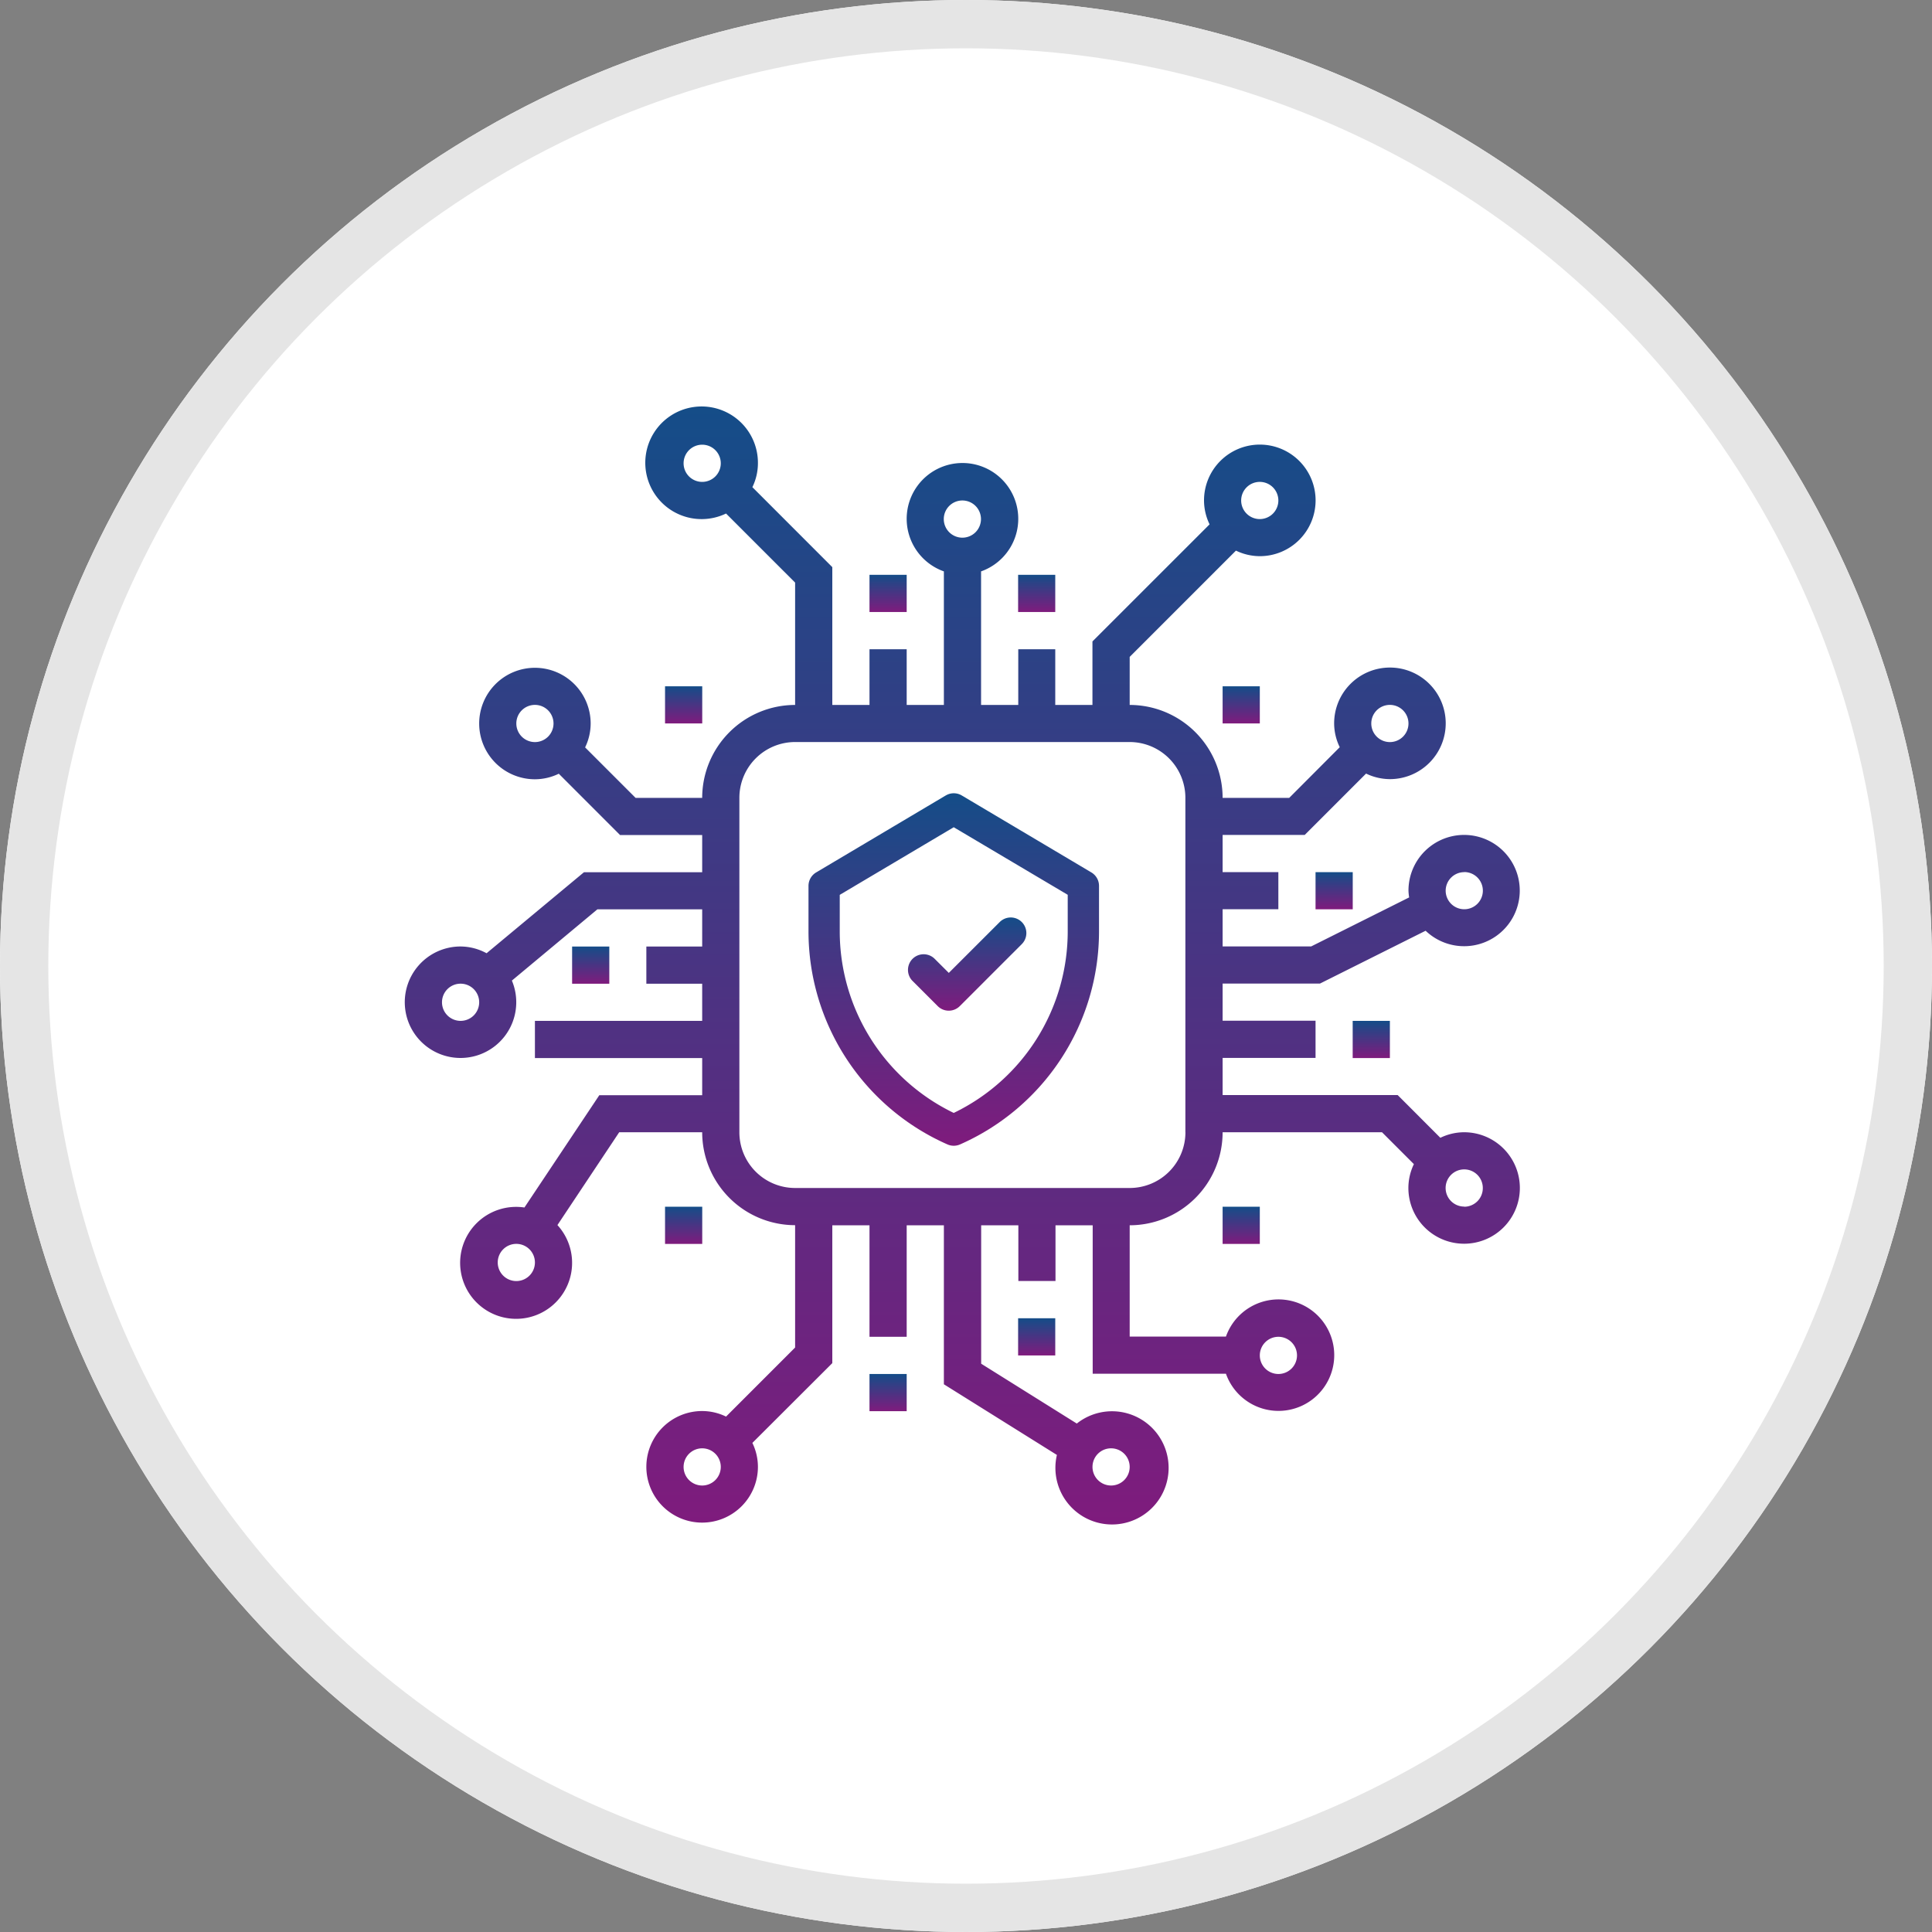 <svg xmlns="http://www.w3.org/2000/svg" xmlns:xlink="http://www.w3.org/1999/xlink" width="40" height="40" viewBox="0 0 40 40">
  <rect x="0" y="0" width="40" height="40" fill="#808080" stroke="none"/>
  <defs>
    <linearGradient id="linear-gradient" x1="0.5" x2="0.5" y2="1" gradientUnits="objectBoundingBox">
      <stop offset="0" stop-color="#144d88"/>
      <stop offset="1" stop-color="#7f1b7d"/>
    </linearGradient>
  </defs>
  <g id="Cyber_Defense_Insurance" data-name="Cyber Defense Insurance" transform="translate(-211 -6702)">
    <g id="Group_32443" data-name="Group 32443">
      <g id="Ellipse_629" data-name="Ellipse 629" transform="translate(211 6702)" fill="#fff" stroke="#e5e5e5" stroke-width="1">
        <circle cx="20" cy="20" r="20" stroke="none"/>
        <circle cx="20" cy="20" r="19.5" fill="none"/>
      </g>
      <g id="Group_2029" transform="translate(-31.618 3366.46)">
        <g id="Processor_security" transform="translate(250.999 3343.978)">
          <path id="Path_16917" d="M32,12.794h.77v.77H32Z" transform="translate(-22.379 -9.331)" fill="url(#linear-gradient)"/>
          <path id="Path_16918" d="M63.2,41.594h.77v.77H63.2Z" transform="translate(-43.575 -28.896)" fill="url(#linear-gradient)"/>
          <path id="Path_16919" d="M41.6,60.794h.769v.77H41.6Z" transform="translate(-28.902 -41.939)" fill="url(#linear-gradient)"/>
          <path id="Path_16920" d="M32,64.393h.77v.77H32Z" transform="translate(-22.379 -44.384)" fill="url(#linear-gradient)"/>
          <path id="Path_16921" d="M12.8,36.794h.77v.77H12.8Z" transform="translate(-9.336 -25.635)" fill="url(#linear-gradient)"/>
          <path id="Path_16922" d="M41.6,12.794h.769v.77H41.6Z" transform="translate(-28.902 -9.331)" fill="url(#linear-gradient)"/>
          <path id="Path_16923" d="M60.8,31.994h.77v.769H60.8Z" transform="translate(-41.944 -22.375)" fill="url(#linear-gradient)"/>
          <path id="Path_16924" d="M54.8,19.994h.77v.769H54.8Z" transform="translate(-37.868 -14.223)" fill="url(#linear-gradient)"/>
          <path id="Path_16925" d="M18.8,19.994h.77v.769H18.8Z" transform="translate(-13.412 -14.223)" fill="url(#linear-gradient)"/>
          <path id="Path_16926" d="M54.8,53.594h.77v.77H54.8Z" transform="translate(-37.868 -37.048)" fill="url(#linear-gradient)"/>
          <path id="Path_16927" d="M18.8,53.594h.77v.77H18.8Z" transform="translate(-13.412 -37.048)" fill="url(#linear-gradient)"/>
          <path id="Path_16930" d="M23.933,17a1.133,1.133,0,0,0-.494.115l-.884-.885H18.931v-.769h1.924v-.77H18.931v-.769h2.015l2.188-1.094a1.152,1.152,0,1,0-.355-.83,1.081,1.081,0,0,0,.014.14l-2.029,1.015H18.931v-.77h1.154v-.769H18.931v-.77h1.7l1.27-1.27a1.142,1.142,0,0,0,.494.115,1.155,1.155,0,1,0-1.155-1.155h0a1.129,1.129,0,0,0,.116.494L20.31,10.077H18.931a1.926,1.926,0,0,0-1.924-1.924V7.158l2.2-2.2a1.139,1.139,0,0,0,.495.115A1.155,1.155,0,1,0,18.546,3.92a1.139,1.139,0,0,0,.115.494L16.236,6.838V8.153h-.77V7H14.7V8.153h-.77V5.388a1.155,1.155,0,1,0-.77,0V8.153h-.77V7h-.77V8.153h-.77V5.3L9.195,3.644A1.131,1.131,0,0,0,9.31,3.15,1.166,1.166,0,1,0,8.65,4.19l1.43,1.43V8.153a1.926,1.926,0,0,0-1.924,1.924H6.777L5.732,9.032a1.133,1.133,0,0,0,.115-.494A1.154,1.154,0,1,0,4.693,9.692a1.134,1.134,0,0,0,.494-.115l1.269,1.27h1.7v.77H5.708L3.692,13.294a1.139,1.139,0,0,0-.539-.14,1.154,1.154,0,1,0,1.063.706l1.77-1.475H8.156v.77H7v.77H8.156v.769H4.693v.77H8.156v.769H6.026L4.476,18.558a1.159,1.159,0,1,0,.683.364L6.438,17H8.156a1.926,1.926,0,0,0,1.924,1.924v2.533l-1.43,1.43a1.135,1.135,0,0,0-.494-.115,1.155,1.155,0,1,0,1.154,1.154h0a1.135,1.135,0,0,0-.115-.494L10.85,21.78V18.926h.77v2.309h.77V18.926h.77v3.292L15.5,23.681a1.172,1.172,0,1,0,.412-.65l-1.98-1.239V18.926h.77v1.154h.769V18.926h.77V22H19a1.154,1.154,0,1,0,0-.77H17.007V18.926A1.926,1.926,0,0,0,18.931,17h3.3l.66.66a1.139,1.139,0,0,0-.114.494A1.154,1.154,0,1,0,23.933,17Zm0-5.387a.385.385,0,1,1-.384.385h0A.385.385,0,0,1,23.933,11.615ZM22.394,8.152a.385.385,0,1,1-.385.384h0A.384.384,0,0,1,22.394,8.152ZM19.7,3.535a.385.385,0,1,1-.385.385.385.385,0,0,1,.385-.385Zm-6.157.385a.385.385,0,1,1-.385.385.385.385,0,0,1,.385-.385ZM7.771,3.15a.385.385,0,1,1,.385.385.385.385,0,0,1-.385-.385ZM4.308,8.537a.385.385,0,1,1,.385.385.385.385,0,0,1-.385-.385ZM3.154,14.694a.385.385,0,1,1,.385-.385.385.385,0,0,1-.385.385Zm1.154,5.387a.385.385,0,1,1,.385-.384.385.385,0,0,1-.385.384Zm3.848,4.233a.385.385,0,1,1,.385-.385h0A.385.385,0,0,1,8.156,24.314Zm8.466-.77a.385.385,0,1,1-.385.384h0A.384.384,0,0,1,16.622,23.544Zm3.463-2.309a.385.385,0,1,1-.384.385.385.385,0,0,1,.384-.385ZM18.161,17a1.154,1.154,0,0,1-1.154,1.154H10.08A1.154,1.154,0,0,1,8.926,17V10.076A1.155,1.155,0,0,1,10.08,8.921h6.926a1.155,1.155,0,0,1,1.154,1.155V17Zm5.772,1.539a.385.385,0,1,1,.385-.385h0A.385.385,0,0,1,23.933,18.542Z" transform="translate(-1.999 -1.996)" fill="url(#linear-gradient)"/>
        </g>
        <path id="Path_16931" d="M279.9,3368.928l-2.684,1.594a.324.324,0,0,0-.158.278v.939a4.822,4.822,0,0,0,2.877,4.414.323.323,0,0,0,.261,0,4.821,4.821,0,0,0,2.877-4.414v-.939a.324.324,0,0,0-.158-.278l-2.684-1.594a.323.323,0,0,0-.33,0Zm2.525,2.057v.755a4.173,4.173,0,0,1-2.36,3.761,4.176,4.176,0,0,1-2.36-3.761v-.754l2.36-1.4Z" transform="translate(-17.701 -16.919)" fill="url(#linear-gradient)"/>
        <path id="Path_16932" d="M284.02,3377.747a.324.324,0,0,0-.458.458l.527.527a.323.323,0,0,0,.458,0h0l1.283-1.283a.323.323,0,1,0-.457-.457l-1.054,1.053Z" transform="translate(-22.057 -22.362)" fill="url(#linear-gradient)"/>
      </g>
    </g>
  </g>
</svg>
